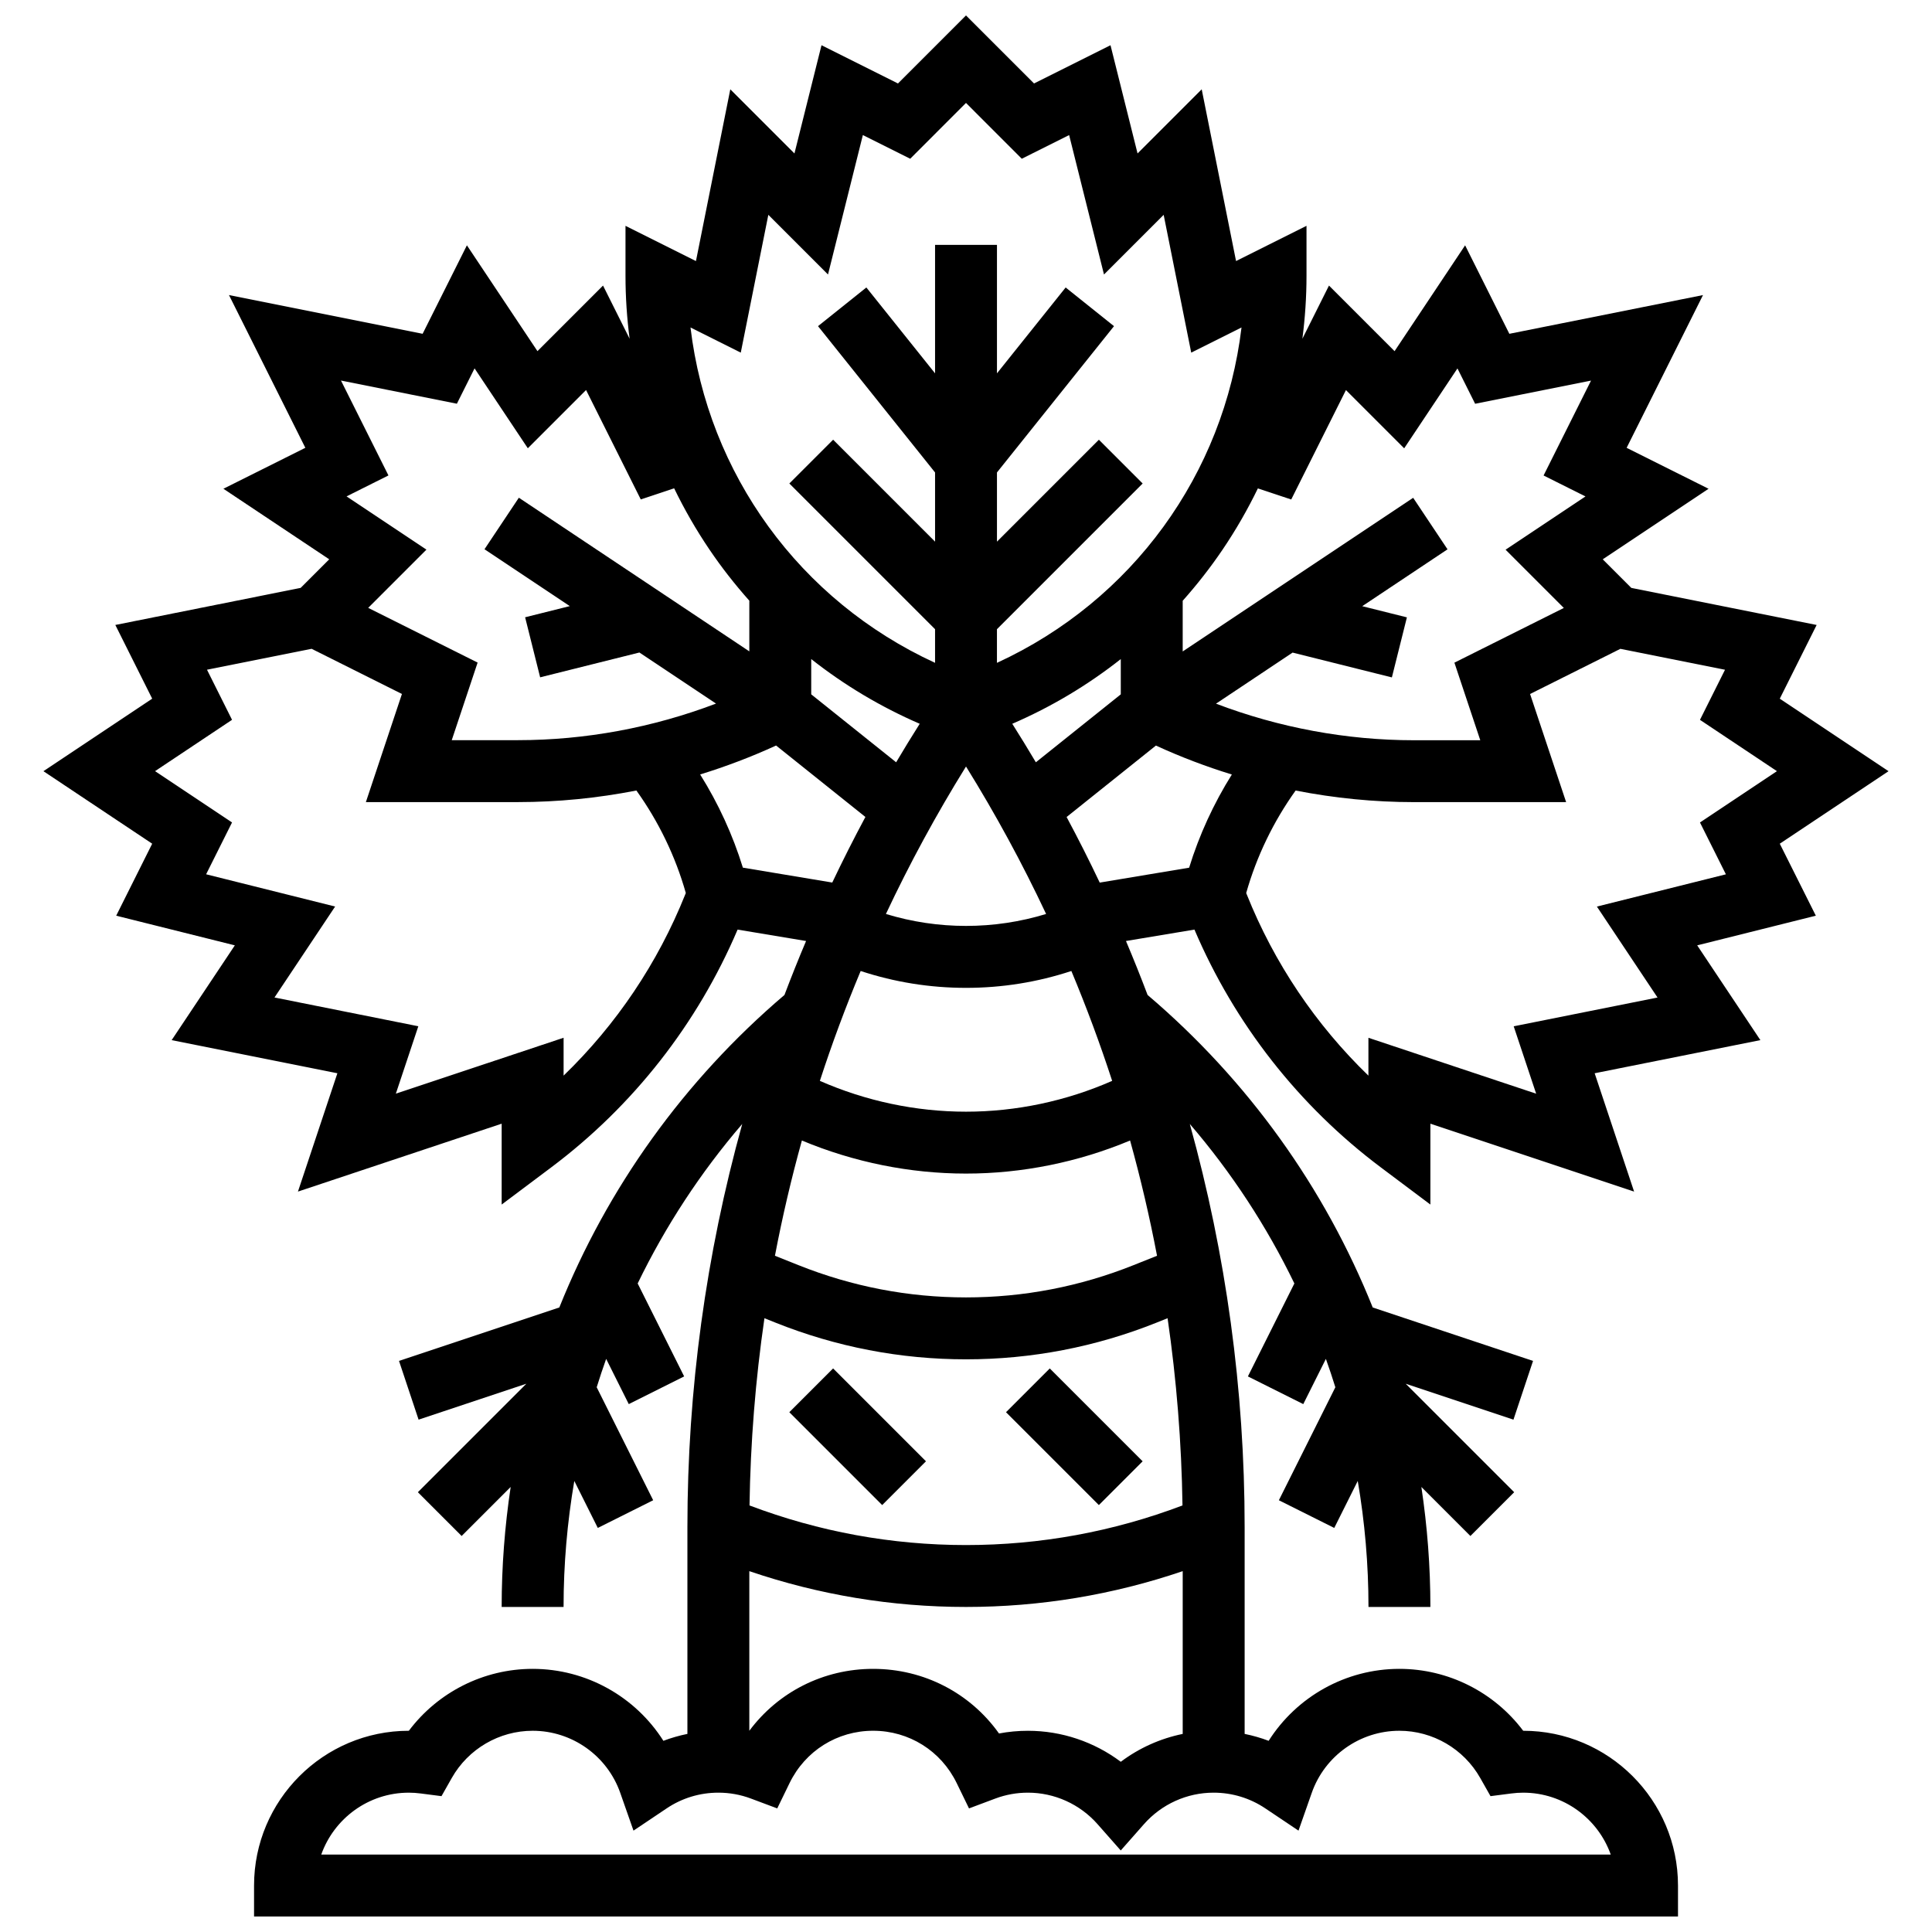 <?xml version="1.0" encoding="UTF-8"?>
<!-- Uploaded to: SVG Repo, www.svgrepo.com, Generator: SVG Repo Mixer Tools -->
<svg width="800px" height="800px" version="1.1" viewBox="144 144 512 512" xmlns="http://www.w3.org/2000/svg">
 <defs>
  <clipPath id="a">
   <path d="m155 148.09h490v503.81h-490z"/>
  </clipPath>
 </defs>
 <path d="m353.18 518.25 11.602-11.602 24.609 24.609-11.602 11.602z"/>
 <path d="m410.6 518.25 11.602-11.602 24.609 24.609-11.602 11.602z"/>
 <g clip-path="url(#a)">
  <path d="m615.66 367.59 28.824-19.215-28.824-19.215 9.77-19.535-49.113-9.824-7.574-7.574 28.047-18.695-21.715-10.855 20.238-40.48-51.32 10.266-11.723-23.445-18.695 28.047-17.383-17.383-7.043 14.086c0.707-5.492 1.09-11.047 1.09-16.645v-13.277l-18.672 9.336-9.102-45.516-17 17-7.168-28.68-20.266 10.133-18.031-18.023-18.027 18.027-20.266-10.133-7.168 28.68-17-17-9.102 45.516-18.672-9.336v13.273c0 5.602 0.379 11.156 1.09 16.645l-7.043-14.086-17.379 17.379-18.695-28.047-11.734 23.445-51.32-10.266 20.238 40.48-21.715 10.855 28.047 18.695-7.574 7.574-49.113 9.824 9.77 19.535-28.824 19.219 28.824 19.215-9.539 19.078 31.441 7.859-16.742 25.117 43.918 8.781-10.453 31.359 53.988-17.996v21.43l13.125-9.844c21.75-16.312 38.762-38.055 49.402-63.023l18.145 3.023c-2.004 4.731-3.91 9.5-5.727 14.301-26.672 22.699-46.969 51.16-59.664 82.82l-42.484 14.16 5.188 15.566 28.559-9.52-28.75 28.75 11.602 11.602 12.992-12.992c-1.566 10.445-2.387 21.066-2.387 31.801h16.406c0-11.297 0.973-22.457 2.844-33.395l6.227 12.453 14.676-7.34-14.969-29.941c0.781-2.527 1.625-5.031 2.508-7.519l5.992 11.984 14.676-7.34-12.316-24.633c7.34-15.148 16.625-29.367 27.711-42.27-9.598 34.547-14.531 70.43-14.531 106.85v54.793c-2.168 0.441-4.297 1.047-6.363 1.832-7.41-11.684-20.414-19.07-34.652-19.07-12.973 0-25.117 6.176-32.805 16.406h-0.008c-22.617 0-41.016 18.402-41.016 41.016v8.203h377.36v-8.203c0-22.617-18.402-41.016-41.016-41.016h-0.008c-7.688-10.23-19.832-16.406-32.805-16.406-14.238 0-27.242 7.391-34.652 19.07-2.066-0.785-4.195-1.391-6.363-1.832v-54.793c0-36.418-4.934-72.305-14.531-106.85 11.086 12.902 20.375 27.117 27.711 42.27l-12.316 24.633 14.676 7.34 5.992-11.984c0.883 2.488 1.727 4.992 2.508 7.519l-14.969 29.941 14.676 7.34 6.227-12.453c1.875 10.934 2.844 22.098 2.844 33.395h16.406c0-10.734-0.82-21.355-2.387-31.801l12.992 12.992 11.602-11.602-28.75-28.75 28.559 9.52 5.188-15.566-42.484-14.16c-12.695-31.66-32.992-60.121-59.664-82.82-1.816-4.801-3.723-9.566-5.727-14.301l18.145-3.023c10.641 24.969 27.656 46.711 49.402 63.023l13.125 9.844v-21.43l53.988 17.996-10.453-31.359 43.918-8.781-16.746-25.117 31.441-7.859zm-129.47-91.219 14.5-28.996 15.434 15.434 14.117-21.172 4.684 9.367 30.715-6.141-12.574 25.148 11.102 5.551-21.172 14.117 15.434 15.434-28.996 14.5 6.856 20.562h-17.559c-17.875 0-35.762-3.332-52.477-9.695l20.301-13.535 26.309 6.578 3.981-15.914-11.84-2.961 22.605-15.07-9.102-13.652-61.078 40.719v-13.434c3.793-4.262 7.336-8.777 10.57-13.555 3.527-5.211 6.641-10.633 9.352-16.223zm-47.457 154.07c-12.16 5.348-25.453 8.168-38.73 8.168-13.281 0-26.57-2.82-38.73-8.168 3.199-9.84 6.812-19.551 10.812-29.117 8.996 2.965 18.355 4.469 27.918 4.469 9.566 0 18.922-1.504 27.918-4.469 4 9.566 7.609 19.277 10.812 29.117zm2.285 180.45c-7.043-5.285-15.668-8.215-24.609-8.215-2.586 0-5.148 0.238-7.66 0.715-7.621-10.703-19.875-17.125-33.359-17.125-13.172 0-25.164 6.141-32.812 16.406v-42.301c18.5 6.297 37.773 9.488 57.426 9.488s38.922-3.195 57.426-9.488v43.137c-5.945 1.215-11.555 3.738-16.41 7.383zm16.355-67.93c-18.387 6.961-37.668 10.496-57.371 10.496s-38.984-3.535-57.371-10.496c0.25-16.695 1.57-33.262 3.953-49.617l2.91 1.164c16.137 6.453 33.129 9.727 50.508 9.727s34.371-3.273 50.508-9.727l2.914-1.164c2.375 16.355 3.699 32.922 3.949 49.617zm-12.957-63.688c-14.191 5.676-29.133 8.555-44.414 8.555s-30.227-2.879-44.414-8.555l-6.219-2.488c1.961-10.285 4.344-20.473 7.141-30.539 13.727 5.742 28.613 8.766 43.488 8.766s29.762-3.019 43.488-8.766c2.797 10.07 5.18 20.254 7.141 30.539zm-85.434-160.61c8.746 6.898 18.391 12.664 28.754 17.148-2.133 3.375-4.223 6.773-6.25 10.203l-22.504-18.004zm41.02 70.715c-7.258 0-14.363-1.074-21.227-3.164 6.285-13.371 13.371-26.418 21.227-39.082 7.856 12.664 14.941 25.707 21.227 39.082-6.863 2.094-13.973 3.164-21.227 3.164zm12.262-53.566c10.367-4.484 20.012-10.25 28.754-17.148v9.348l-22.504 18.004c-2.027-3.426-4.117-6.824-6.25-10.203zm-71.953-98.359 7.305-36.52 15.812 15.812 9.238-36.949 12.547 6.273 14.785-14.789 14.785 14.789 12.547-6.273 9.238 36.949 15.812-15.812 7.305 36.52 13.328-6.664c-4.648 38.816-28.918 72.355-64.812 88.875v-8.918l38.613-38.613-11.602-11.602-27.008 27.012v-18.336l31.016-38.77-12.812-10.25-18.203 22.754v-34.039h-16.406v34.039l-18.203-22.754-12.812 10.25 31.016 38.77v18.336l-27.012-27.016-11.602 11.602 38.613 38.613v8.918c-35.895-16.52-60.164-50.059-64.812-88.875zm-75.234 13.539 4.684-9.367 14.117 21.172 15.434-15.434 14.5 28.996 8.844-2.949c2.711 5.59 5.824 11.016 9.352 16.223 3.234 4.781 6.777 9.293 10.57 13.555v13.434l-61.078-40.719-9.102 13.652 22.605 15.07-11.84 2.961 3.981 15.914 26.309-6.578 20.301 13.535c-16.715 6.359-34.602 9.695-52.477 9.695h-17.559l6.856-20.562-28.996-14.5 15.434-15.434-21.172-14.109 11.102-5.551-12.578-25.148zm60.508 130.07c-7.262 18.156-18.266 34.492-32.227 47.988v-10.035l-44.453 14.816 5.953-17.859-38.117-7.625 16.07-24.105-34.188-8.547 6.867-13.738-20.398-13.598 20.398-13.598-6.637-13.277 27.727-5.543 23.934 11.969-9.555 28.656h40.32c10.516 0 21.035-1.051 31.367-3.07 5.879 8.199 10.359 17.461 13.098 27.164zm15.281-7.125c-2.668-8.664-6.496-17-11.32-24.695 6.867-2.117 13.598-4.676 20.125-7.672l23.668 18.934c-3.07 5.731-6 11.523-8.781 17.379zm147.25 255.2 3.508-10c3.453-9.848 12.789-16.465 23.223-16.465 8.852 0 17.066 4.801 21.434 12.523l2.719 4.805 5.473-0.707c1.113-0.145 2.156-0.215 3.188-0.215 10.695 0 19.82 6.859 23.203 16.406h-341.73c3.387-9.551 12.508-16.406 23.203-16.406 1.031 0 2.074 0.07 3.188 0.215l5.473 0.707 2.719-4.805c4.367-7.723 12.582-12.523 21.434-12.523 10.438 0 19.77 6.617 23.223 16.465l3.508 10 8.801-5.906c4.051-2.719 8.785-4.156 13.688-4.156 2.961 0 5.863 0.523 8.617 1.555l6.988 2.617 3.266-6.711c4.16-8.555 12.645-13.867 22.145-13.867s17.984 5.312 22.145 13.867l3.266 6.711 6.988-2.617c2.758-1.031 5.656-1.555 8.617-1.555 7.055 0 13.781 3.043 18.457 8.344l6.152 6.977 6.152-6.977c4.68-5.305 11.406-8.344 18.457-8.344 4.902 0 9.633 1.438 13.688 4.156zm-61.457-268.62 23.668-18.934c6.527 3 13.254 5.555 20.125 7.672-4.82 7.691-8.652 16.031-11.32 24.695l-23.695 3.949c-2.773-5.859-5.707-11.652-8.777-17.383zm174.72 15.188-34.188 8.547 16.07 24.105-38.117 7.625 5.953 17.859-44.453-14.816v10.035c-13.961-13.496-24.965-29.832-32.227-47.988l-0.164-0.406c2.742-9.699 7.223-18.965 13.098-27.164 10.332 2.023 20.852 3.07 31.367 3.07h40.32l-9.555-28.656 23.934-11.969 27.727 5.543-6.637 13.277 20.398 13.602-20.398 13.598z"/>
 </g>
</svg>